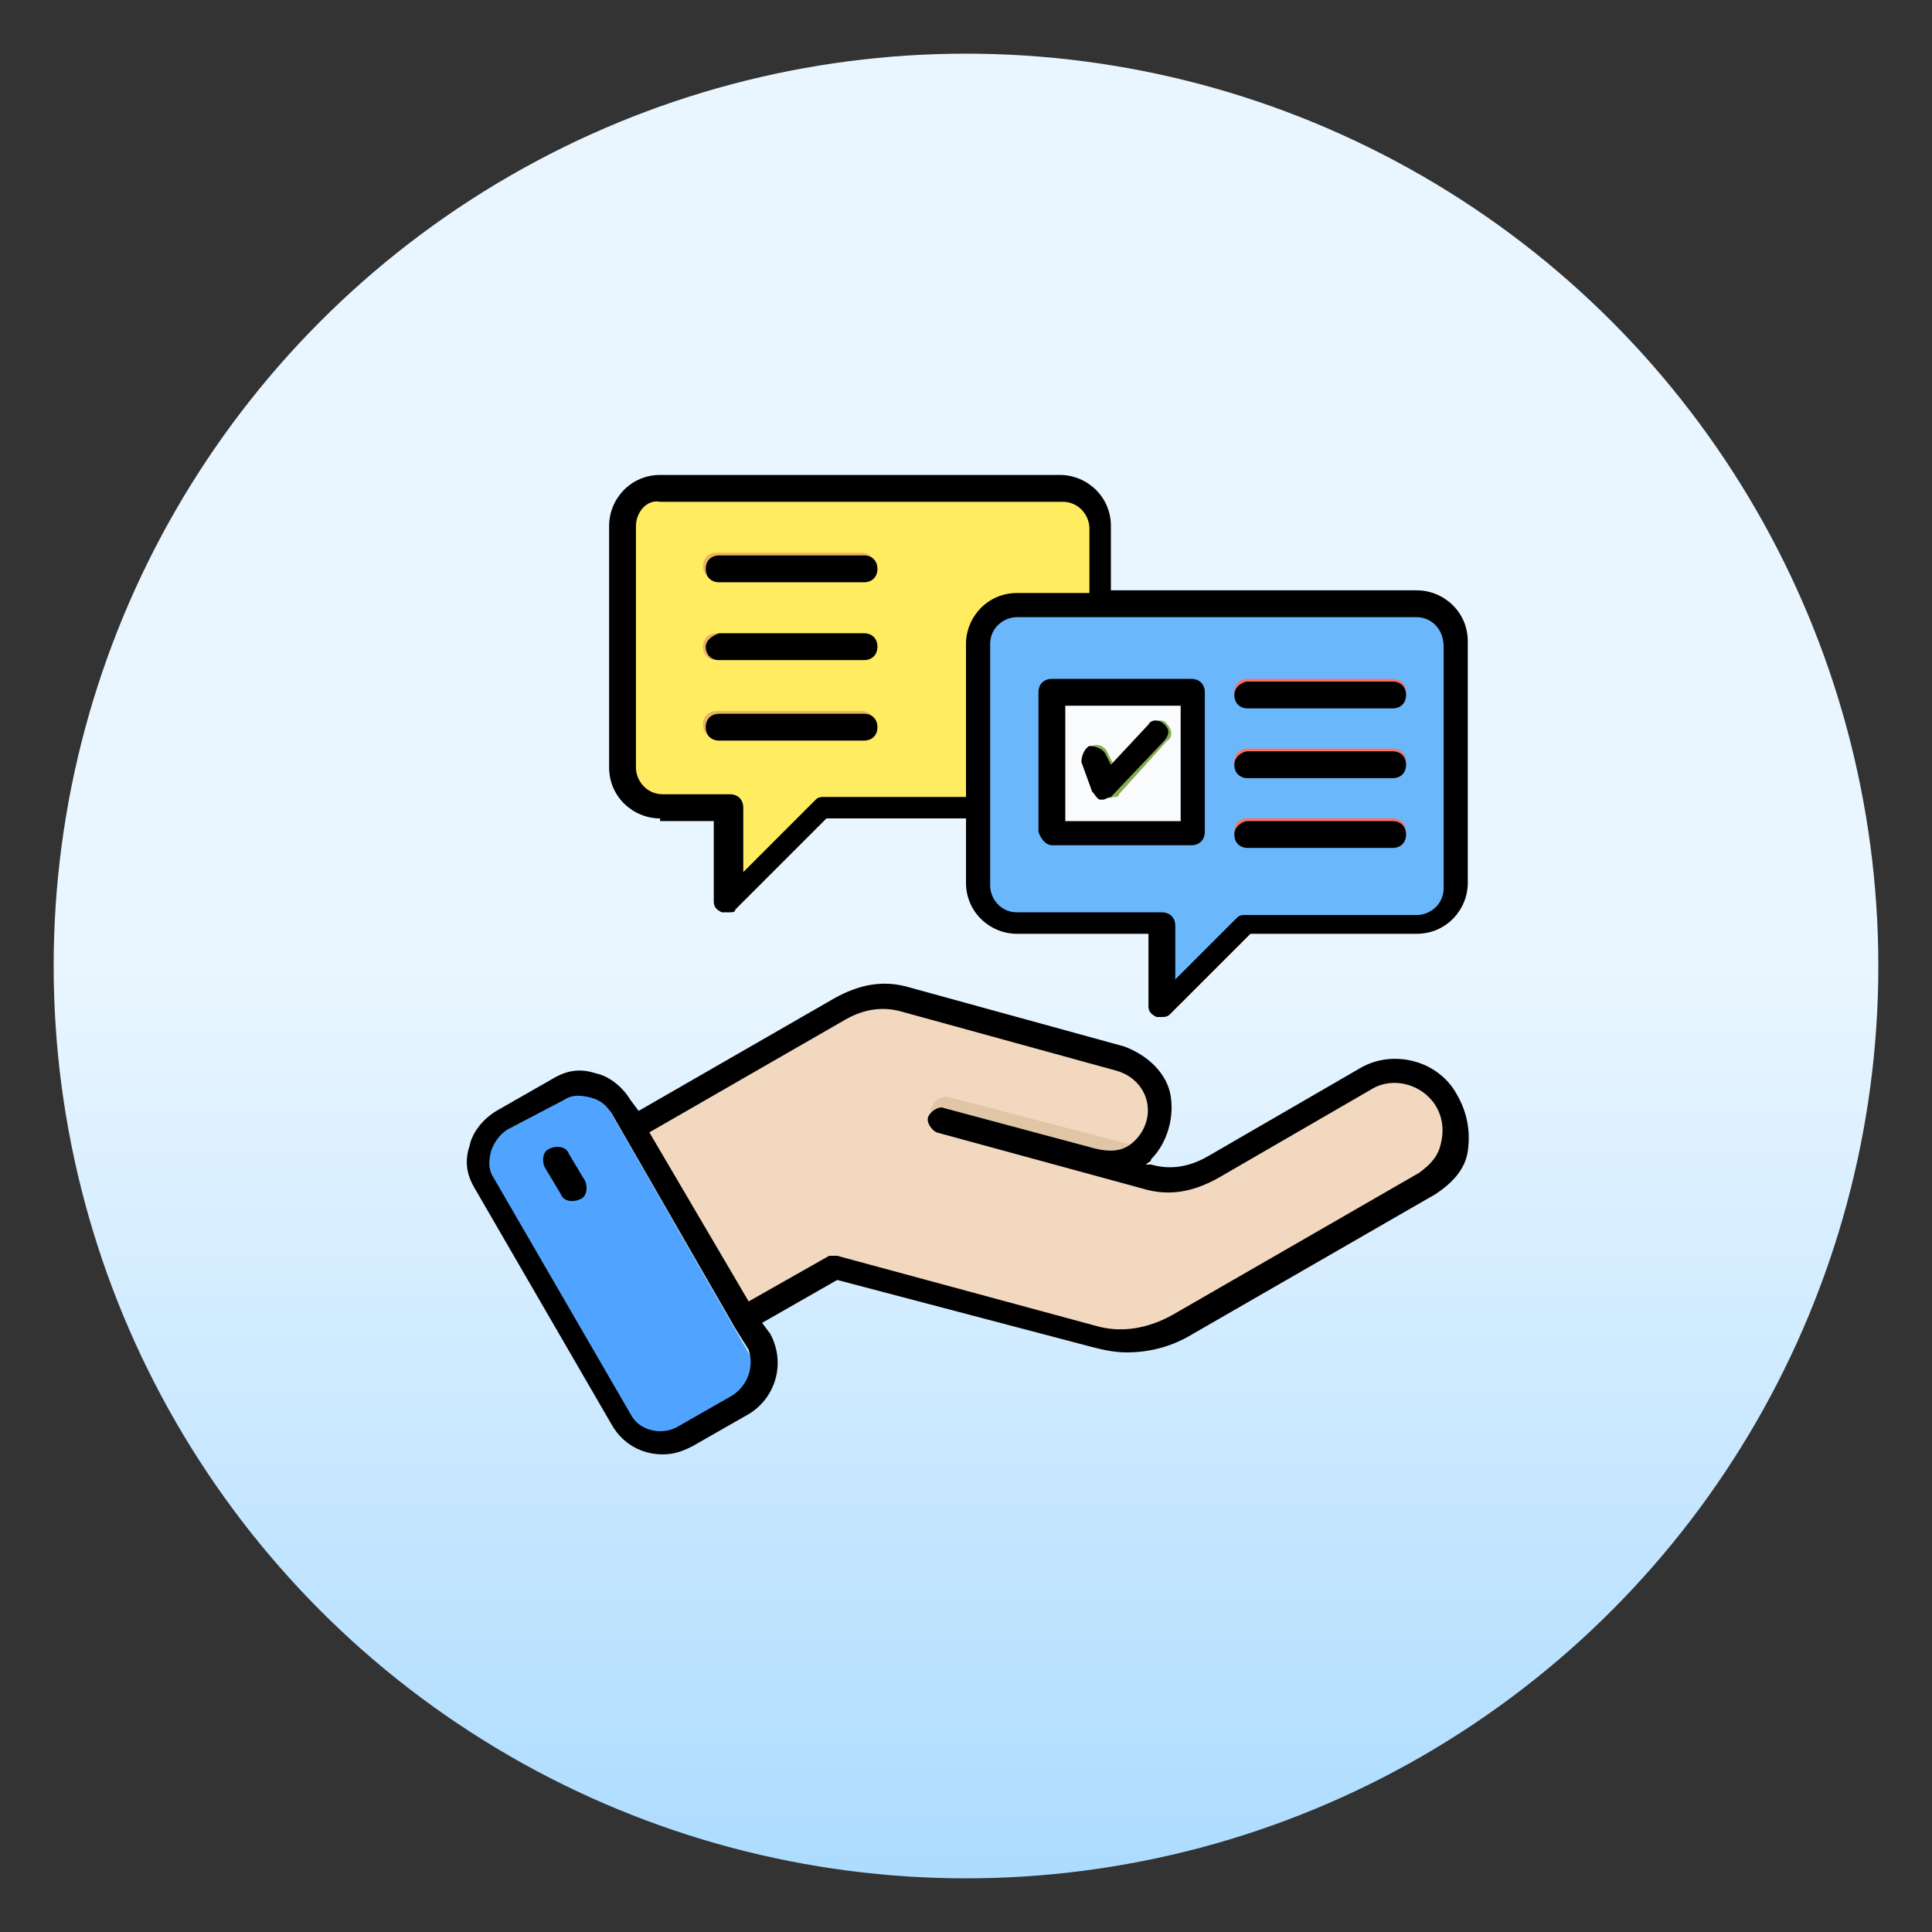 <?xml version="1.0" encoding="utf-8"?>
<!-- Generator: Adobe Illustrator 27.9.5, SVG Export Plug-In . SVG Version: 9.03 Build 54986)  -->
<svg version="1.1" id="Complusions" xmlns="http://www.w3.org/2000/svg" xmlns:xlink="http://www.w3.org/1999/xlink" x="0px"
	 y="0px" width="72px" height="72px" viewBox="0 0 72 72" style="enable-background:new 0 0 72 72;" xml:space="preserve">
<rect x="0" y="0" width="72" height="72" fill="#333333" stroke="none"/>
<style type="text/css">
	
		.st0{clip-path:url(#SVGID_00000147930176435075024110000015945912222543190457_);fill:url(#Ellipse_889_00000115512191376152979990000017521377146398187157_);}
	.st1{clip-path:url(#SVGID_00000147930176435075024110000015945912222543190457_);}
	.st2{fill-rule:evenodd;clip-rule:evenodd;fill:#F3D8C0;}
	.st3{fill-rule:evenodd;clip-rule:evenodd;fill:#E0C5A6;}
	.st4{fill-rule:evenodd;clip-rule:evenodd;fill:#50A4FF;}
	.st5{fill-rule:evenodd;clip-rule:evenodd;}
	.st6{fill-rule:evenodd;clip-rule:evenodd;fill:#FFEC61;}
	.st7{fill-rule:evenodd;clip-rule:evenodd;fill:#EAB35E;}
	.st8{fill-rule:evenodd;clip-rule:evenodd;fill:#6BB7FC;}
	.st9{fill-rule:evenodd;clip-rule:evenodd;fill:#FAFBFC;}
	.st10{fill-rule:evenodd;clip-rule:evenodd;fill:#84AB54;}
	.st11{fill-rule:evenodd;clip-rule:evenodd;fill:#FD6F5F;}
</style>
<g>
	<defs>
		<rect id="SVGID_1_" width="72" height="72"/>
	</defs>
	<clipPath id="SVGID_00000101809785742243804770000004856374569444836535_">
		<use xlink:href="#SVGID_1_"  style="overflow:visible;"/>
	</clipPath>
	
		<linearGradient id="Ellipse_889_00000160869346649756799990000007651125240176353973_" gradientUnits="userSpaceOnUse" x1="-493.132" y1="513.368" x2="-493.132" y2="512.368" gradientTransform="matrix(68 0 0 68 33569 -34839)">
		<stop  offset="0" style="stop-color:#ADDCFF"/>
		<stop  offset="0.503" style="stop-color:#EAF6FF"/>
		<stop  offset="1" style="stop-color:#EAF6FF"/>
	</linearGradient>
	
		<circle id="Ellipse_889" style="clip-path:url(#SVGID_00000101809785742243804770000004856374569444836535_);fill:url(#Ellipse_889_00000160869346649756799990000007651125240176353973_);" cx="36" cy="36" r="34"/>
	<g style="clip-path:url(#SVGID_00000101809785742243804770000004856374569444836535_);">
		<path class="st2" d="M40.6,43.4c2.6,0.7,3.6-3.2,1.1-3.9l-8.1-2.2c-0.9-0.2-1.7-0.1-2.5,0.3l-7.8,4.5l4.2,7.2l3.4-2l9.7,2.6
			c1.1,0.3,2.2,0.2,3.3-0.4l9.3-5.4c1.1-0.6,1.4-2,0.8-3c-0.6-1.1-2-1.4-3-0.8l-5.7,3.3c-0.8,0.5-1.6,0.6-2.5,0.3"/>
		<path class="st3" d="M40.7,43.4c0.9,0.2,1.5-0.1,2-0.6l-7.3-1.9c-0.3-0.1-0.6,0.1-0.7,0.4c-0.1,0.3,0.1,0.6,0.4,0.7"/>
		<path class="st4" d="M17.9,43.6l5.5,9.6c0.4,0.6,1.2,0.9,1.8,0.5l2.3-1.3c0.6-0.4,0.9-1.2,0.5-1.8l-5.5-9.6
			c-0.4-0.6-1.2-0.9-1.8-0.5l-2.3,1.3C17.8,42.1,17.6,42.9,17.9,43.6"/>
		<path class="st5" d="M20.9,44.5c0.1,0.3,0.5,0.3,0.7,0.2c0.3-0.1,0.3-0.5,0.2-0.7l-0.6-1c-0.1-0.3-0.5-0.3-0.7-0.2
			c-0.3,0.1-0.3,0.5-0.2,0.7"/>
		<path class="st6" d="M24.6,30.1h2.5v3.5l3.5-3.5h8.9c0.8,0,1.4-0.6,1.4-1.4v-9c0-0.8-0.6-1.4-1.4-1.4H24.6c-0.8,0-1.4,0.6-1.4,1.4
			v9C23.2,29.4,23.8,30.1,24.6,30.1"/>
		<path class="st7" d="M26.7,24.6c-0.3,0-0.5-0.2-0.5-0.5c0-0.3,0.2-0.5,0.5-0.5h5.4c0.3,0,0.5,0.2,0.5,0.5c0,0.3-0.2,0.5-0.5,0.5
			H26.7z M26.7,27.5c-0.3,0-0.5-0.2-0.5-0.5c0-0.3,0.2-0.5,0.5-0.5h5.4c0.3,0,0.5,0.2,0.5,0.5c0,0.3-0.2,0.5-0.5,0.5H26.7z
			 M26.7,21.6c-0.3,0-0.5-0.2-0.5-0.5c0-0.3,0.2-0.5,0.5-0.5h5.4c0.3,0,0.5,0.2,0.5,0.5c0,0.3-0.2,0.5-0.5,0.5"/>
		<path class="st8" d="M37.9,34.4h5.4v3.1l3.1-3.1h6.4c0.8,0,1.4-0.6,1.4-1.4v-9c0-0.8-0.6-1.4-1.4-1.4H37.9c-0.8,0-1.4,0.6-1.4,1.4
			v9C36.4,33.7,37.1,34.4,37.9,34.4"/>
		<polyline class="st9" points="39.2,31 44.4,31 44.4,25.9 39.2,25.9 		"/>
		<path class="st10" d="M40.4,28.4c-0.1-0.2,0-0.5,0.3-0.6c0.2-0.1,0.5,0,0.6,0.3l0.2,0.4l1.4-1.5c0.2-0.2,0.5-0.2,0.6,0
			c0.2,0.2,0.2,0.5,0,0.6l-1.8,2c0,0.1-0.1,0.1-0.2,0.1c-0.2,0.1-0.5,0-0.6-0.3"/>
		<path class="st11" d="M46.5,28.9c-0.3,0-0.5-0.2-0.5-0.5c0-0.3,0.2-0.5,0.5-0.5h5.4c0.3,0,0.5,0.2,0.5,0.5c0,0.3-0.2,0.5-0.5,0.5
			H46.5z M46.5,31.5c-0.3,0-0.5-0.2-0.5-0.5c0-0.3,0.2-0.5,0.5-0.5h5.4c0.3,0,0.5,0.2,0.5,0.5c0,0.3-0.2,0.5-0.5,0.5H46.5z
			 M46.5,26.3c-0.3,0-0.5-0.2-0.5-0.5c0-0.3,0.2-0.5,0.5-0.5h5.4c0.3,0,0.5,0.2,0.5,0.5c0,0.3-0.2,0.5-0.5,0.5"/>
		<path class="st5" d="M46,28.5c0,0.3,0.2,0.5,0.5,0.5h5.4c0.3,0,0.5-0.2,0.5-0.5c0-0.3-0.2-0.5-0.5-0.5h-5.4
			C46.3,28,46,28.2,46,28.5 M46,31.1c0,0.3,0.2,0.5,0.5,0.5h5.4c0.3,0,0.5-0.2,0.5-0.5c0-0.3-0.2-0.5-0.5-0.5h-5.4
			C46.3,30.6,46,30.8,46,31.1 M46,25.9c0,0.3,0.2,0.5,0.5,0.5h5.4c0.3,0,0.5-0.2,0.5-0.5c0-0.3-0.2-0.5-0.5-0.5h-5.4
			C46.3,25.4,46,25.6,46,25.9 M43.4,27c-0.2-0.2-0.5-0.2-0.6,0l-1.4,1.5l-0.2-0.4c-0.1-0.2-0.4-0.3-0.6-0.3
			c-0.2,0.1-0.3,0.4-0.3,0.6l0.4,1.1c0.1,0.1,0.2,0.3,0.3,0.3c0,0,0.1,0,0.1,0c0.1,0,0.2-0.1,0.3-0.1l1.9-2
			C43.6,27.4,43.6,27.2,43.4,27 M39.7,30.6H44v-4.3h-4.3V30.6z M39.2,31.5h5.2c0.3,0,0.5-0.2,0.5-0.5v-5.2c0-0.3-0.2-0.5-0.5-0.5
			h-5.2c-0.3,0-0.5,0.2-0.5,0.5v5.2C38.8,31.3,39,31.5,39.2,31.5 M26.3,27.1c0,0.3,0.2,0.5,0.5,0.5h5.4c0.3,0,0.5-0.2,0.5-0.5
			s-0.2-0.5-0.5-0.5h-5.4C26.5,26.6,26.3,26.8,26.3,27.1 M26.3,21.2c0,0.3,0.2,0.5,0.5,0.5h5.4c0.3,0,0.5-0.2,0.5-0.5
			c0-0.3-0.2-0.5-0.5-0.5h-5.4C26.5,20.7,26.3,20.9,26.3,21.2 M26.3,24.1c0,0.3,0.2,0.5,0.5,0.5h5.4c0.3,0,0.5-0.2,0.5-0.5
			c0-0.3-0.2-0.5-0.5-0.5h-5.4C26.5,23.7,26.3,23.9,26.3,24.1 M23.7,19.6v9c0,0.5,0.4,1,1,1h2.5c0.3,0,0.5,0.2,0.5,0.5v2.4l2.7-2.7
			c0.1-0.1,0.2-0.1,0.3-0.1H36V24c0-1,0.8-1.9,1.9-1.9h2.7v-2.4c0-0.5-0.4-1-1-1H24.6C24.1,18.6,23.7,19.1,23.7,19.6 M52.8,23H37.9
			c-0.5,0-1,0.4-1,1v9c0,0.5,0.4,1,1,1h5.4c0.3,0,0.5,0.2,0.5,0.5v2l2.3-2.3c0.1-0.1,0.2-0.1,0.3-0.1h6.4c0.5,0,1-0.4,1-1v-9
			C53.8,23.4,53.3,23,52.8,23 M24.6,30.5c-1,0-1.9-0.8-1.9-1.9v-9c0-1,0.8-1.9,1.9-1.9h14.9c1,0,1.9,0.8,1.9,1.9v2.4h11.4
			c1,0,1.9,0.8,1.9,1.9v9c0,1-0.8,1.9-1.9,1.9h-6.2l-3,3c-0.1,0.1-0.2,0.1-0.3,0.1c-0.1,0-0.1,0-0.2,0c-0.2-0.1-0.3-0.2-0.3-0.4
			v-2.7h-4.9c-1,0-1.9-0.8-1.9-1.9v-2.4h-5.2l-3.4,3.4C27.4,34,27.3,34,27.1,34c-0.1,0-0.1,0-0.2,0c-0.2-0.1-0.3-0.2-0.3-0.4v-3
			H24.6z M53.7,42.6c-0.1,0.5-0.4,0.8-0.8,1.1L43.7,49c-0.9,0.5-1.9,0.7-2.9,0.4l-9.6-2.6c-0.1,0-0.2,0-0.3,0l-3,1.7l-3.7-6.3
			l7.3-4.2c0.7-0.4,1.4-0.5,2.1-0.3l8,2.2c0.7,0.2,1,0.7,1.1,1c0.2,0.6,0,1.2-0.4,1.6c-0.3,0.3-0.7,0.5-1.5,0.3c0,0,0,0,0,0
			l-5.6-1.5c-0.2-0.1-0.5,0.1-0.6,0.3c-0.1,0.2,0.1,0.5,0.3,0.6l7.7,2.1c1,0.3,1.9,0.1,2.8-0.4l5.7-3.3c0.8-0.5,1.9-0.2,2.4,0.6
			C53.8,41.7,53.8,42.2,53.7,42.6 M27.3,52l-2.1,1.2c-0.6,0.3-1.4,0.1-1.7-0.5l-5.1-8.8c-0.2-0.3-0.2-0.6-0.1-1
			c0.1-0.3,0.3-0.6,0.6-0.8L21,41c0.3-0.2,0.6-0.2,1-0.1s0.6,0.3,0.8,0.6l4.6,8c0,0,0,0,0,0c0,0,0,0,0,0l0.5,0.8
			C28.1,50.9,27.9,51.6,27.3,52 M54.3,40.8c-0.7-1.3-2.4-1.7-3.6-1L45,43.1c-0.7,0.4-1.4,0.5-2.1,0.3l-0.2,0
			c0.1-0.1,0.2-0.1,0.2-0.2c0.6-0.6,0.9-1.6,0.7-2.5c-0.2-0.8-0.9-1.4-1.7-1.7l-8-2.2c-1-0.3-1.9-0.1-2.8,0.4l-7.3,4.2L23.5,41
			c-0.3-0.5-0.8-0.9-1.3-1c-0.6-0.2-1.1-0.1-1.6,0.2l-2.1,1.2c0,0,0,0,0,0c-0.5,0.3-0.9,0.8-1,1.3c-0.2,0.6-0.1,1.1,0.2,1.6l5.1,8.8
			c0.4,0.7,1.1,1.1,1.9,1.1c0.4,0,0.7-0.1,1.1-0.3l2.1-1.2c1-0.6,1.4-1.9,0.8-3l-0.3-0.4l2.8-1.6l9.5,2.5c0.4,0.1,0.8,0.2,1.3,0.2
			c0.8,0,1.6-0.2,2.3-0.6l9.2-5.3c0.6-0.4,1.1-0.9,1.2-1.6C54.8,42.2,54.7,41.5,54.3,40.8"/>
	</g>
</g>
</svg>
